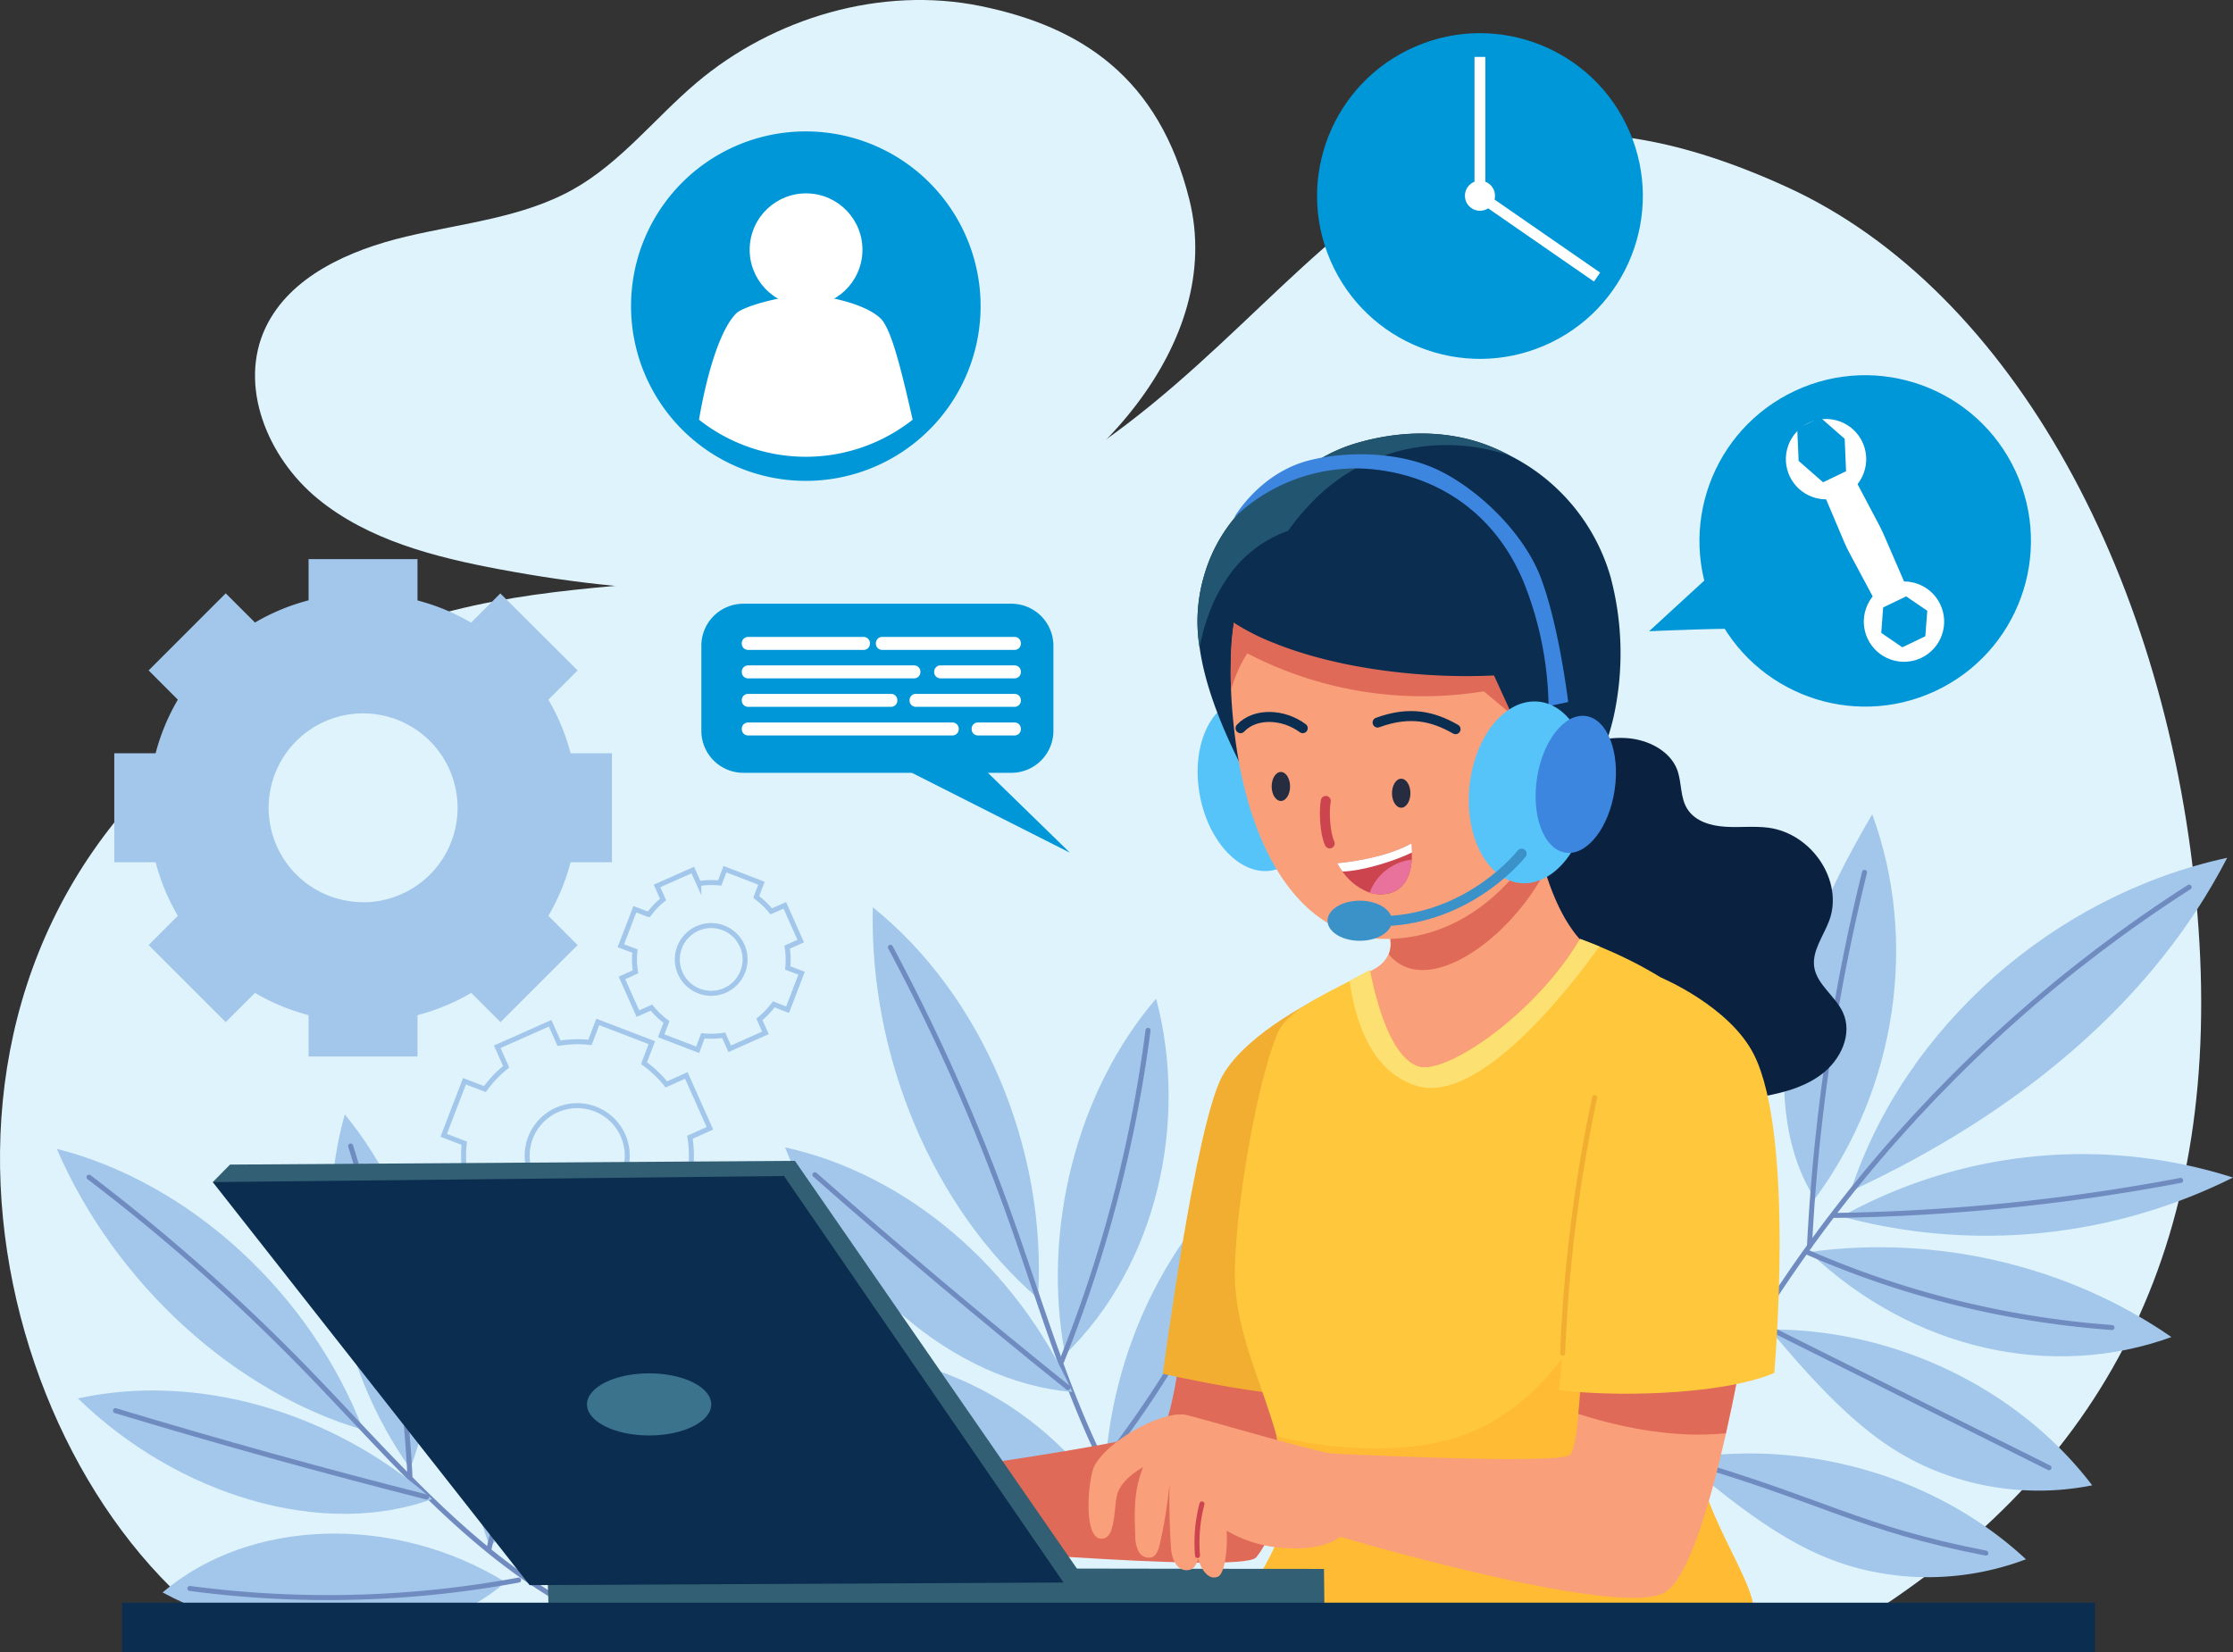 <svg id="Layer_1" data-name="Layer 1" xmlns="http://www.w3.org/2000/svg" viewBox="0 0 446.28 330.28"><rect x="0" y="0" width="446.28" height="330.28" fill="#333333" stroke="none"/><defs><style>.cls-1{fill:#dff3fc;}.cls-2{fill:#a2c7eb;}.cls-20,.cls-21,.cls-27,.cls-28,.cls-29,.cls-3,.cls-7{fill:none;}.cls-3{stroke:#a2c7eb;}.cls-20,.cls-21,.cls-27,.cls-28,.cls-29,.cls-3,.cls-4,.cls-7{stroke-miterlimit:10;}.cls-4,.cls-6{fill:#0097d8;}.cls-4{stroke:#0097d8;}.cls-5{fill:#fff;}.cls-7{stroke:#6f8bbf;}.cls-20,.cls-21,.cls-27,.cls-28,.cls-29,.cls-7{stroke-linecap:round;}.cls-8{fill:#e06a58;}.cls-9{fill:#f2ae30;}.cls-10{fill:#0a2240;}.cls-11{fill:#f9a07b;}.cls-12{fill:#ffc73c;}.cls-13{fill:#fb3;}.cls-14{fill:#fce172;}.cls-15{fill:#325f73;}.cls-16{fill:#0b2d50;}.cls-17{fill:#3c738c;}.cls-18{fill:#56c4f9;}.cls-19{fill:#225570;}.cls-20{stroke:#0b2d50;}.cls-20,.cls-21,.cls-27{stroke-width:2px;}.cls-21,.cls-28{stroke:#cc454e;}.cls-22{fill:#262d40;}.cls-23{fill:#cc454e;}.cls-24{fill:#e8729b;}.cls-25{fill:#3d86e0;}.cls-26{fill:#3a92c9;}.cls-27{stroke:#3a92c9;}.cls-29{stroke:#f2ae30;}</style></defs><path class="cls-1" d="M766.17,700.94c-47.49-36.11-68.64-136.24,8.47-185.34,51.05-32.5,82.8-14,140.23-35.46,70.11-26.24,80.56-105.52,165.84-66.51,45.18,20.66,76.5,78.89,82,145.07,5.4,64.81-17.57,109.28-64.51,139.71C988,703.1,877.53,702.25,766.17,700.94Z" transform="translate(-723.56 -376.23)"/><path class="cls-1" d="M961.26,416.13c7.18,28.8-19.46,57.31-47.52,69.13s-60.25,10.42-90.31,4.78c-13-2.43-26.31-5.85-36.38-14.12s-15.92-22.63-10.4-34.23c4.87-10.23,16.74-15.47,28.05-18.16s23.33-3.79,33.41-9.45c9.55-5.37,16.33-14.26,24.64-21.3,15.36-13,36.93-19.43,56.89-15.32S955.17,391.65,961.26,416.13Z" transform="translate(-723.56 -376.23)"/><path class="cls-2" d="M746.4,548.6V526.81h8.26a42.47,42.47,0,0,1,4.44-10.71l-5.84-5.85,15.41-15.41,5.85,5.84a42.11,42.11,0,0,1,10.71-4.44V488H807v8.26a42.11,42.11,0,0,1,10.71,4.44l5.85-5.84L839,510.25l-5.84,5.85a42.84,42.84,0,0,1,4.44,10.71h8.26V548.6h-8.26a42.84,42.84,0,0,1-4.44,10.71l5.84,5.85-15.41,15.4-5.85-5.84A42.87,42.87,0,0,1,807,579.17v8.26H785.23v-8.26a42.87,42.87,0,0,1-10.71-4.45l-5.85,5.84-15.41-15.4,5.84-5.85a42.47,42.47,0,0,1-4.44-10.71Zm49.72,8a18.88,18.88,0,1,0-18.87-18.88A18.88,18.88,0,0,0,796.12,556.58Z" transform="translate(-723.56 -376.23)"/><path class="cls-3" d="M812.24,603.19l4.15-10.81,4.09,1.57a22.47,22.47,0,0,1,4.24-4.46l-1.78-4,10.57-4.7,1.79,4a22.25,22.25,0,0,1,6.16-.17l1.57-4.1,10.81,4.15-1.58,4.1a22.24,22.24,0,0,1,4.47,4.24l4-1.79,4.71,10.57-4,1.79a22.64,22.64,0,0,1,.17,6.16l4.1,1.57-4.15,10.81-4.1-1.57a22.74,22.74,0,0,1-4.24,4.46l1.79,4-10.58,4.71-1.79-4a22.18,22.18,0,0,1-6.15.17l-1.57,4.1-10.81-4.15,1.57-4.09a22.81,22.81,0,0,1-4.46-4.25l-4,1.79-4.71-10.57,4-1.79a22.64,22.64,0,0,1-.16-6.16Zm23.14,13.42a10,10,0,1,0-5.77-13A10,10,0,0,0,835.38,616.61Z" transform="translate(-723.56 -376.23)"/><path class="cls-3" d="M847.64,565.29l2.8-7.3,2.77,1.06a15,15,0,0,1,2.87-3l-1.21-2.71,7.15-3.18,1.21,2.71a15.2,15.2,0,0,1,4.16-.12l1.06-2.76,7.3,2.8-1.06,2.76a15.49,15.49,0,0,1,3,2.87l2.72-1.2,3.18,7.14-2.71,1.21a15.62,15.62,0,0,1,.11,4.16l2.77,1.06-2.8,7.3L878.2,577a15.26,15.26,0,0,1-2.87,3l1.21,2.71-7.14,3.18-1.21-2.71a15.23,15.23,0,0,1-4.16.11L863,586.09l-7.3-2.8,1.06-2.77a15.43,15.43,0,0,1-3-2.86l-2.71,1.2-3.19-7.14,2.71-1.21a15.23,15.23,0,0,1-.11-4.16Zm15.64,9.06a6.77,6.77,0,1,0-3.9-8.75A6.77,6.77,0,0,0,863.28,574.35Z" transform="translate(-723.56 -376.23)"/><path class="cls-4" d="M850.18,437.46A34.43,34.43,0,1,0,884.61,403,34.39,34.39,0,0,0,850.18,437.46Z" transform="translate(-723.56 -376.23)"/><circle class="cls-5" cx="884.61" cy="426.13" r="11.27" transform="translate(-370.24 875.64) rotate(-82.96)"/><path class="cls-5" d="M863.26,460.13a34.46,34.46,0,0,0,42.7,0c-2.2-9.69-4.23-18.05-6.34-20.17-3-3-10.88-4.71-15-4.71s-12.39,2.1-13.92,3.63C867.57,442,864.89,450.59,863.26,460.13Z" transform="translate(-723.56 -376.23)"/><path class="cls-6" d="M934.09,522.32v-17a8.4,8.4,0,0,0-8.4-8.4H872.13a8.4,8.4,0,0,0-8.4,8.4v17a8.4,8.4,0,0,0,8.4,8.4h53.55A8.4,8.4,0,0,0,934.09,522.32Z" transform="translate(-723.56 -376.23)"/><polyline class="cls-6" points="187.91 145.21 213.83 170.46 171.82 149.22"/><path class="cls-5" d="M927.59,504.9v-.09a1.25,1.25,0,0,0-1.25-1.25H899.86a1.25,1.25,0,0,0-1.25,1.25v.09a1.25,1.25,0,0,0,1.25,1.25h26.48A1.25,1.25,0,0,0,927.59,504.9Z" transform="translate(-723.56 -376.23)"/><path class="cls-5" d="M897.42,504.9v-.09a1.25,1.25,0,0,0-1.25-1.25H873.06a1.25,1.25,0,0,0-1.25,1.25v.09a1.25,1.25,0,0,0,1.25,1.25h23.11A1.25,1.25,0,0,0,897.42,504.9Z" transform="translate(-723.56 -376.23)"/><path class="cls-5" d="M907.51,510.59v-.09a1.25,1.25,0,0,0-1.25-1.25h-33.2a1.25,1.25,0,0,0-1.25,1.25v.09a1.25,1.25,0,0,0,1.25,1.25h33.2A1.25,1.25,0,0,0,907.51,510.59Z" transform="translate(-723.56 -376.23)"/><path class="cls-5" d="M927.59,510.59v-.09a1.25,1.25,0,0,0-1.25-1.25H911.51a1.25,1.25,0,0,0-1.25,1.25v.09a1.25,1.25,0,0,0,1.25,1.25h14.83A1.25,1.25,0,0,0,927.59,510.59Z" transform="translate(-723.56 -376.23)"/><path class="cls-5" d="M902.9,516.28v-.09a1.25,1.25,0,0,0-1.25-1.25H873.06a1.25,1.25,0,0,0-1.25,1.25v.09a1.25,1.25,0,0,0,1.25,1.25h28.59A1.25,1.25,0,0,0,902.9,516.28Z" transform="translate(-723.56 -376.23)"/><path class="cls-5" d="M927.59,516.28v-.09a1.25,1.25,0,0,0-1.25-1.25H906.59a1.25,1.25,0,0,0-1.25,1.25v.09a1.25,1.25,0,0,0,1.25,1.25h19.75A1.25,1.25,0,0,0,927.59,516.28Z" transform="translate(-723.56 -376.23)"/><path class="cls-5" d="M927.59,522v-.09a1.25,1.25,0,0,0-1.25-1.25H919a1.25,1.25,0,0,0-1.25,1.25V522a1.25,1.25,0,0,0,1.25,1.25h7.33A1.25,1.25,0,0,0,927.59,522Z" transform="translate(-723.56 -376.23)"/><path class="cls-5" d="M915.17,522v-.09a1.25,1.25,0,0,0-1.25-1.25H873.06a1.25,1.25,0,0,0-1.25,1.25V522a1.25,1.25,0,0,0,1.25,1.25h40.86A1.25,1.25,0,0,0,915.17,522Z" transform="translate(-723.56 -376.23)"/><circle class="cls-6" cx="1096.33" cy="484.29" r="33.12" transform="translate(-825.53 131.5) rotate(-24.95)"/><circle class="cls-5" cx="1104.13" cy="500.54" r="8.03" transform="translate(-457.58 1000.18) rotate(-70.65)"/><polygon class="cls-6" points="384.79 127.19 385.18 122.1 380.96 119.22 376.36 121.43 375.98 126.52 380.19 129.4 384.79 127.19"/><circle class="cls-5" cx="1088.52" cy="468.03" r="8.03" transform="translate(-442.17 959.25) rotate(-70.33)"/><polygon class="cls-6" points="368.95 94.2 368.67 87.72 363.8 83.46 359.19 85.67 359.47 92.14 364.35 96.41 368.95 94.2"/><path class="cls-5" d="M1098.57,496.83l6.14-2.95-4.53-10.46c-.29-.67-.6-1.32-.94-2l-5.33-10.09-6.14,2.95,4.37,10.31c.34.8.72,1.58,1.13,2.34Z" transform="translate(-723.56 -376.23)"/><path class="cls-6" d="M1073.32,502.1c-1.18-.54-20.18.32-20.18.32l13.69-12.57Z" transform="translate(-723.56 -376.23)"/><circle class="cls-6" cx="1019.33" cy="415.36" r="32.55" transform="translate(-804.68 62.62) rotate(-23.39)"/><rect class="cls-5" x="1018.25" y="387.62" width="2.17" height="27.34" transform="translate(1315.11 426.34) rotate(180)"/><rect class="cls-5" x="1030.26" y="409.88" width="2.17" height="27.71" transform="translate(-627.6 654.36) rotate(-55.31)"/><path class="cls-5" d="M1016.34,415.36a3,3,0,1,0,3-3A3,3,0,0,0,1016.34,415.36Z" transform="translate(-723.56 -376.23)"/><path class="cls-2" d="M931,635.78c1.93-29.76-11.09-60.56-33-78.18C897.26,587.51,910.15,617.78,931,635.78Z" transform="translate(-723.56 -376.23)"/><path class="cls-7" d="M901.52,565.61a394.73,394.73,0,0,1,23.87,53.83c8.07,22.57,14.42,46.55,28.24,65.47" transform="translate(-723.56 -376.23)"/><path class="cls-2" d="M937.88,654.5c-11.1-24.83-33.13-43.59-57.42-48.9C890.8,632.21,914.06,652.51,937.88,654.5Z" transform="translate(-723.56 -376.23)"/><path class="cls-7" d="M886.42,611.07Q911.31,633,937,653.63" transform="translate(-723.56 -376.23)"/><path class="cls-2" d="M944.43,676.13C929.6,654,902.24,642.42,879.6,648.74,896.25,670.61,923.67,682.2,944.43,676.13Z" transform="translate(-723.56 -376.23)"/><path class="cls-7" d="M885,650.34a215.86,215.86,0,0,0,62,26.54" transform="translate(-723.56 -376.23)"/><path class="cls-2" d="M936.42,647c-4.74-24.94,2.37-52.74,18.2-71.13C961.11,600.35,954.92,629.07,936.42,647Z" transform="translate(-723.56 -376.23)"/><path class="cls-7" d="M953,582.2a270,270,0,0,1-17.27,66.17" transform="translate(-723.56 -376.23)"/><path class="cls-2" d="M944.56,668.21c2-25.64,15.16-49.72,34.38-63a109.57,109.57,0,0,1-10.45,38.57C961.9,657.44,952.22,666.11,944.56,668.21Z" transform="translate(-723.56 -376.23)"/><path class="cls-7" d="M976.09,610.39a203.69,203.69,0,0,1-32,58.36" transform="translate(-723.56 -376.23)"/><path class="cls-2" d="M796.13,662.06c-10.49-27.29-34.62-49.43-61.23-56.17C746.56,632.81,770.36,654.51,796.13,662.06Z" transform="translate(-723.56 -376.23)"/><path class="cls-7" d="M741.35,611.56a387.74,387.74,0,0,1,43.16,38.21c16.38,16.82,31.83,35.58,51.8,46.8" transform="translate(-723.56 -376.23)"/><path class="cls-2" d="M809.92,675.91c-20-17.59-47.15-25.31-70.79-20.13C759.17,675.27,788.05,683.86,809.92,675.91Z" transform="translate(-723.56 -376.23)"/><path class="cls-7" d="M746.64,658.23q31,9.36,62.18,17.26" transform="translate(-723.56 -376.23)"/><path class="cls-2" d="M824.58,692.51c-22.19-13.68-51.11-12.81-68.53,2.06C779.73,707.25,808.72,706.38,824.58,692.51Z" transform="translate(-723.56 -376.23)"/><path class="cls-7" d="M761.5,693.77a209.06,209.06,0,0,0,65.7-1.67" transform="translate(-723.56 -376.23)"/><path class="cls-2" d="M805.54,669.8C791.13,649.52,786,621.85,792.47,599,808.26,618.19,814.56,646.3,805.54,669.8Z" transform="translate(-723.56 -376.23)"/><path class="cls-7" d="M793.64,605.33a265.89,265.89,0,0,1,11.85,66" transform="translate(-723.56 -376.23)"/><path class="cls-2" d="M821.44,685.4c-8.72-23.66-7-50.48,4.56-70.16a108.18,108.18,0,0,1,6.57,38.62C832.36,668.72,827.36,680.4,821.44,685.4Z" transform="translate(-723.56 -376.23)"/><path class="cls-7" d="M825.62,621a200.54,200.54,0,0,1-4.37,65.05" transform="translate(-723.56 -376.23)"/><path class="cls-2" d="M1093.43,614.35c10.69-32.71,40.54-59.14,75.25-66.64C1154.09,576,1127.61,598.53,1093.43,614.35Z" transform="translate(-723.56 -376.23)"/><path class="cls-2" d="M1091.62,619.42a99,99,0,0,1,78.22-7.79A110.44,110.44,0,0,1,1091.62,619.42Z" transform="translate(-723.56 -376.23)"/><path class="cls-2" d="M1085.14,626.52c25.32-3.51,51.83,2.73,72.39,17C1134.21,652,1106.24,646.53,1085.14,626.52Z" transform="translate(-723.56 -376.23)"/><path class="cls-2" d="M1077.25,642c25.07-.1,49.72,11.81,64.45,31.16a55.12,55.12,0,0,1-33.24-3.74C1098.22,664.8,1089.65,656.88,1077.25,642Z" transform="translate(-723.56 -376.23)"/><path class="cls-2" d="M1059.57,667.94c24.72-4.24,51.06,3.42,68.89,20a55.38,55.38,0,0,1-33.44,1.82C1084.13,686.92,1074.33,680.54,1059.57,667.94Z" transform="translate(-723.56 -376.23)"/><path class="cls-2" d="M1086.26,615.9c16.32-22,20.75-51.66,11.48-76.88-7.08,12-13.19,24.67-16,38.15S1079.4,605,1086.26,615.9Z" transform="translate(-723.56 -376.23)"/><path class="cls-2" d="M1076.29,637.13a75.87,75.87,0,0,0-21-65.09C1053.33,596.23,1060.73,620.87,1076.29,637.13Z" transform="translate(-723.56 -376.23)"/><path class="cls-7" d="M1161.08,553.57c-49.68,31.79-88.54,79.17-109,133" transform="translate(-723.56 -376.23)"/><path class="cls-7" d="M1096.2,550.62a394.13,394.13,0,0,0-11,74.72" transform="translate(-723.56 -376.23)"/><path class="cls-7" d="M1059,581.53a145.66,145.66,0,0,0,17.87,56.58" transform="translate(-723.56 -376.23)"/><path class="cls-7" d="M1159.38,612.2a401.84,401.84,0,0,1-69.09,7" transform="translate(-723.56 -376.23)"/><path class="cls-7" d="M1145.65,641.61a185.78,185.78,0,0,1-60.76-15" transform="translate(-723.56 -376.23)"/><path class="cls-7" d="M1133.07,669.64l-58.14-29" transform="translate(-723.56 -376.23)"/><path class="cls-7" d="M1120.46,686.71c-25.3-4.89-32.82-10.71-60.9-18.77" transform="translate(-723.56 -376.23)"/><path class="cls-8" d="M960.28,640.36s-2.19,20.07-4.64,21.68c-4.38,2.89-55.08,9.57-55.08,9.57l1.66,13.19s69.44,6.24,72.39,2.77c5.12-6,14.12-35.06,14.12-35.06Z" transform="translate(-723.56 -376.23)"/><path class="cls-9" d="M993.76,588.69l-5.61-13.47s-15.22,7.15-20.24,16c-5.37,9.44-11.94,59.63-11.94,59.63s26.87,6.19,31.81,3.56S993.76,588.69,993.76,588.69Z" transform="translate(-723.56 -376.23)"/><path class="cls-10" d="M1036.49,526.17c3.93-1.44,8.09-2.7,12.3-2.38s8.51,2.55,9.94,6.25c1,2.62.55,5.71,2.16,8.07s4.6,3.2,7.46,3.39,5.76-.18,8.61.19c8.8,1.17,15.08,10.73,12.19,18.56-1.15,3.12-3.51,6.1-3,9.35.57,3.48,4.22,5.77,5.72,9,2,4.3-.39,9.51-4.32,12.44s-9,4-14,4.77c-6.83,1-13.88,1.5-20.63.06s-13.2-5-16.69-10.56c-1.55-2.46-2.49-5.24-4.29-7.55-3.72-4.77-10.31-6.62-15.5-10-5.67-3.71-9.83-10.93-6.49-16.58,3.22-5.43,11.6-6.64,15-12,1.39-2.21,1.72-4.84,2.62-7.25S1030.68,528.3,1036.49,526.17Z" transform="translate(-723.56 -376.23)"/><path class="cls-11" d="M1013.59,592.78c-1,1.14-2.16,2.39-3.78,2.5s-3.14-1.09-4.24-2.26a43,43,0,0,1-11-21c1.41-.8,2.77-1.57,4-2.29a6.07,6.07,0,0,0,2.49-2.74,5.26,5.26,0,0,0,.37-2.58,73.74,73.74,0,0,0-4.15-19.34c12.54-2.83,24.37-6.19,31.17-11.87.83,3.5,1.81,10.35,3.9,17.14,2.23,7.19,5.71,14.3,11.61,17.36A124.42,124.42,0,0,0,1013.59,592.78Z" transform="translate(-723.56 -376.23)"/><path class="cls-8" d="M1001.48,564.42a5.25,5.25,0,0,1-.37,2.58c7.42,9,24-2.76,31.29-16.65-2.09-6.79-3.07-13.64-3.9-17.14-6.79,5.68-18.63,9-31.17,11.87A73.66,73.66,0,0,1,1001.48,564.42Z" transform="translate(-723.56 -376.23)"/><path class="cls-12" d="M980.82,673.22c1.64,10.86-10.08,22.55-10.37,28.35,24.89,0,77,1.52,103.58-2.09,1.21-6.7-11.9-21.77-11.9-36.65,0-2,.08-4.13.24-6.45.42-6.64,1.4-14.54,2.49-22.64,3-21.73,6.9-45,4-49.79-5.7-9.39-19-15.77-25.64-18.51-2.27-.94-3.75-1.45-3.86-1.51-8.29,14.14-25.16,26.2-31.53,25.66-1.77-.14-7-2-10.49-19.44-1.35.77-2.7,1.48-4,2.17-6.59,3.43-12.77,6.26-14.55,10.67-4.7,11.61-9.31,40.88-8.29,51.29s5.25,18.52,8.21,29.06c.69,2.47,1.32,5.09,1.83,7.91C980.62,671.88,980.72,672.54,980.82,673.22Z" transform="translate(-723.56 -376.23)"/><path class="cls-13" d="M970.45,701.57c24.89,0,77,1.52,103.58-2.09,1.21-6.7-11.9-21.77-11.9-36.65,0-2,.08-4.13.24-6.45.42-6.64,1.4-14.54,2.49-22.64-4.71,5-11.58-16-14.62-9.88-16.45,33.2-29.42,41.93-52,41.93a86.54,86.54,0,0,1-19.62-2.45c.69,2.47,1.32,5.09,1.83,7.91q.18,1,.33,2C982.46,684.07,970.74,695.76,970.45,701.57Z" transform="translate(-723.56 -376.23)"/><path class="cls-14" d="M993.29,572.32c1.07,7.77,4.24,18.24,13.46,21,12.46,3.73,30.49-19.55,36.46-27.88-2.27-.94-3.75-1.45-3.86-1.51-8.29,14.14-25.16,26.2-31.53,25.66-1.77-.14-7-2-10.49-19.44C996,570.91,994.63,571.62,993.29,572.32Z" transform="translate(-723.56 -376.23)"/><polygon class="cls-15" points="264.61 313.65 264.7 322.32 109.7 323.25 109.38 313.42 264.61 313.65"/><polygon class="cls-15" points="42.52 236.31 45.97 232.81 158.87 232.06 215.51 313.98 212.55 316.36 42.52 236.31"/><polygon class="cls-16" points="156.69 235.09 212.55 316.36 105.85 316.88 42.52 236.31 156.69 235.09"/><ellipse class="cls-17" cx="129.73" cy="280.75" rx="12.42" ry="6.21"/><ellipse class="cls-18" cx="974.6" cy="533.21" rx="11.47" ry="17.39" transform="translate(-804.74 -188.66) rotate(-10.56)"/><path class="cls-16" d="M963.31,505.67c1.16,8.22,4.83,17.28,10.18,27.29,1.88-8.2,3.08-18.19,4.74-28.18s3.84-20,7.57-28.2a49,49,0,0,1,2.74-5.14A18.25,18.25,0,0,0,982,472a22,22,0,0,0-9,4.91,31.56,31.56,0,0,0-8.77,14.33A32.16,32.16,0,0,0,963.31,505.67Z" transform="translate(-723.56 -376.23)"/><path class="cls-11" d="M969.59,514.17c.06,1.62.17,3.27.32,4.91,2.28,26.6,13.45,44.85,30.54,44.85,24.13,0,39.77-27.06,39.77-53.57,0-26.15-16-45.08-34.77-42.89-10.81,1.24-18.71,4.83-24.32,10.09a33.15,33.15,0,0,0-8.22,12.54,54.83,54.83,0,0,0-3.31,18.06s0,0,0,.06C969.5,510.16,969.52,512.14,969.59,514.17Z" transform="translate(-723.56 -376.23)"/><path class="cls-8" d="M969.59,514.17a26.73,26.73,0,0,1,3.25-7.33,75.93,75.93,0,0,0,47.27,7.59l9.06,7.57c-.06-12.1-.23-20.29-5-26.15-4.43-5.5-11.82-7.57-18.82-8.47a87.05,87.05,0,0,0-23.75.15,24,24,0,0,0-8.75,2.59,54.83,54.83,0,0,0-3.31,18.06s0,0,0,.06C969.5,510.16,969.52,512.14,969.59,514.17Z" transform="translate(-723.56 -376.23)"/><path class="cls-16" d="M966.11,497.79a44.58,44.58,0,0,0,12.12,7c13.26,5.35,30.49,7.12,43.92,6.47,6.6,14.5,9.27,19.7,11,32.35,6.45-6.05,11.7-17.13,13.26-25.84a59.1,59.1,0,0,0-1-26.32,39.36,39.36,0,0,0-20.08-24.15,37.74,37.74,0,0,0-4.32-2c-8.51-3.29-18.1-3-26.83-.32A32,32,0,0,0,982,472c-6.81,6.15-11,14.48-13.74,20.72C967.37,494.67,966.68,496.4,966.11,497.79Z" transform="translate(-723.56 -376.23)"/><path class="cls-19" d="M963.31,505.67a40.71,40.71,0,0,1,2.53-8.45,29.12,29.12,0,0,1,2.38-4.47A24.51,24.51,0,0,1,981,482.34a47,47,0,0,1,4.8-5.75,37,37,0,0,1,20.67-10.9,39.27,39.27,0,0,1,18.78,1.6,37.74,37.74,0,0,0-4.32-2c-8.51-3.29-18.1-3-26.83-.32A32,32,0,0,0,982,472a22,22,0,0,0-9,4.91,31.56,31.56,0,0,0-8.77,14.33A32.3,32.3,0,0,0,963.31,505.67Z" transform="translate(-723.56 -376.23)"/><path class="cls-20" d="M1014.46,522c-4.46-2.55-9.09-3.7-15.58-1.33" transform="translate(-723.56 -376.23)"/><path class="cls-20" d="M983.92,521.8c-3.82-2.85-9.48-3.14-12.43,0" transform="translate(-723.56 -376.23)"/><path class="cls-21" d="M988.53,536.34c-.39,2-.18,6.49.78,8.5" transform="translate(-723.56 -376.23)"/><ellipse class="cls-22" cx="280.04" cy="158.57" rx="1.84" ry="2.9"/><ellipse class="cls-22" cx="255.99" cy="157.22" rx="1.84" ry="2.9"/><path class="cls-23" d="M990.81,548.79a14.13,14.13,0,0,0,1.05,1.65,11.42,11.42,0,0,0,5.43,4.23h0a7.09,7.09,0,0,0,3.49.23c3.76-.67,4.75-4.14,4.93-6.81a14.29,14.29,0,0,0,0-1.44,13.63,13.63,0,0,0-.14-1.8C999.62,548.15,990.81,548.79,990.81,548.79Z" transform="translate(-723.56 -376.23)"/><path class="cls-5" d="M990.81,548.79a14.13,14.13,0,0,0,1.05,1.65c3.06,0,9.32-1.61,13.89-3.79a13.63,13.63,0,0,0-.14-1.8C999.62,548.15,990.81,548.79,990.81,548.79Z" transform="translate(-723.56 -376.23)"/><path class="cls-24" d="M997.3,554.66a7.09,7.09,0,0,0,3.49.23c3.76-.67,4.75-4.14,4.93-6.81a10.24,10.24,0,0,0-8.42,6.58Z" transform="translate(-723.56 -376.23)"/><path class="cls-25" d="M1033.05,517.39a69.13,69.13,0,0,0-5-24.86c-6.51-15.55-19.78-22.2-32.65-22.65a35.07,35.07,0,0,0-25.22,9.86s5-8.91,15-11.47c6.54-1.68,16.41-1.95,24.33,1.27,8.16,3.31,18.33,12.5,22,22.21s5.46,24.83,5.46,24.83Z" transform="translate(-723.56 -376.23)"/><ellipse class="cls-18" cx="1035.2" cy="531.64" rx="18.32" ry="12.09" transform="matrix(0.1, -0.99, 0.99, 0.1, -324.19, 1130.08)"/><ellipse class="cls-25" cx="1038.41" cy="532.97" rx="13.81" ry="7.85" transform="translate(-366.5 1104.43) rotate(-81.45)"/><ellipse class="cls-26" cx="271.76" cy="184.06" rx="6.44" ry="4.01"/><path class="cls-27" d="M1027.67,546.88s-9.46,12.16-25.91,13.41" transform="translate(-723.56 -376.23)"/><path class="cls-11" d="M988.26,666.73l.62,16s57.83,17.33,67.38,11.85c4.66-2.68,9-17.42,12.26-31.81,3.4-15.12,5.58-29.84,5.58-29.84l-33.9-6.64s0,20.67-1.17,32.62c-.41,4.45-1,7.69-1.79,8.22C1034.25,669.09,988.26,666.73,988.26,666.73Z" transform="translate(-723.56 -376.23)"/><path class="cls-8" d="M1039,658.88c6.16,2,18,5.09,29.49,3.87,3.4-15.12,5.58-29.84,5.58-29.84l-33.9-6.64S1040.18,646.93,1039,658.88Z" transform="translate(-723.56 -376.23)"/><path class="cls-11" d="M989.91,666.89c-8.6-1.84-23.16-6.26-29.2-7.78-4.29-1.08-15.46,4.7-18.41,10.15-1.29,2.38-2.51,15.86,2,14.47,2.24-.7,1.87-6.48,2.57-8.84.57-1.92,2.39-3.78,5.16-5.38-1.85,4.61-1.78,8.63-1.58,13.61a7.06,7.06,0,0,0,.64,3.2,2.3,2.3,0,0,0,2.7,1.21c1-.42,1.37-1.69,1.6-2.8a91,91,0,0,0,1.91-12c-.08,4.27,0,8.55.28,12.81.2,3.26,1.82,5.05,3.81,4.48.89-.25,1.25-1.07,1.63-2.15.6,2.09,2.1,4.4,4,3.52,1.18-.53,1.91-4.79,1.7-9.17a25.66,25.66,0,0,0,12.76,3.51c4.34.2,8.78-.61,11.39-3.56A76.72,76.72,0,0,0,989.91,666.89Z" transform="translate(-723.56 -376.23)"/><path class="cls-28" d="M962.89,687.19a30.57,30.57,0,0,1,.89-10.31" transform="translate(-723.56 -376.23)"/><path class="cls-12" d="M1044,592.74c2.46-6.93,11.47-21.11,11.47-21.11s13.75,5.72,18.63,15.43c8.26,16.44,4.06,63.64,4.06,63.64-11.13,4.66-33.47,4.73-43,3.39C1035.19,654.09,1039.08,606.59,1044,592.74Z" transform="translate(-723.56 -376.23)"/><path class="cls-29" d="M1042.26,595.64a305.75,305.75,0,0,0-6.4,51.09" transform="translate(-723.56 -376.23)"/><rect class="cls-16" x="24.4" y="320.39" width="394.28" height="9.89"/></svg>
